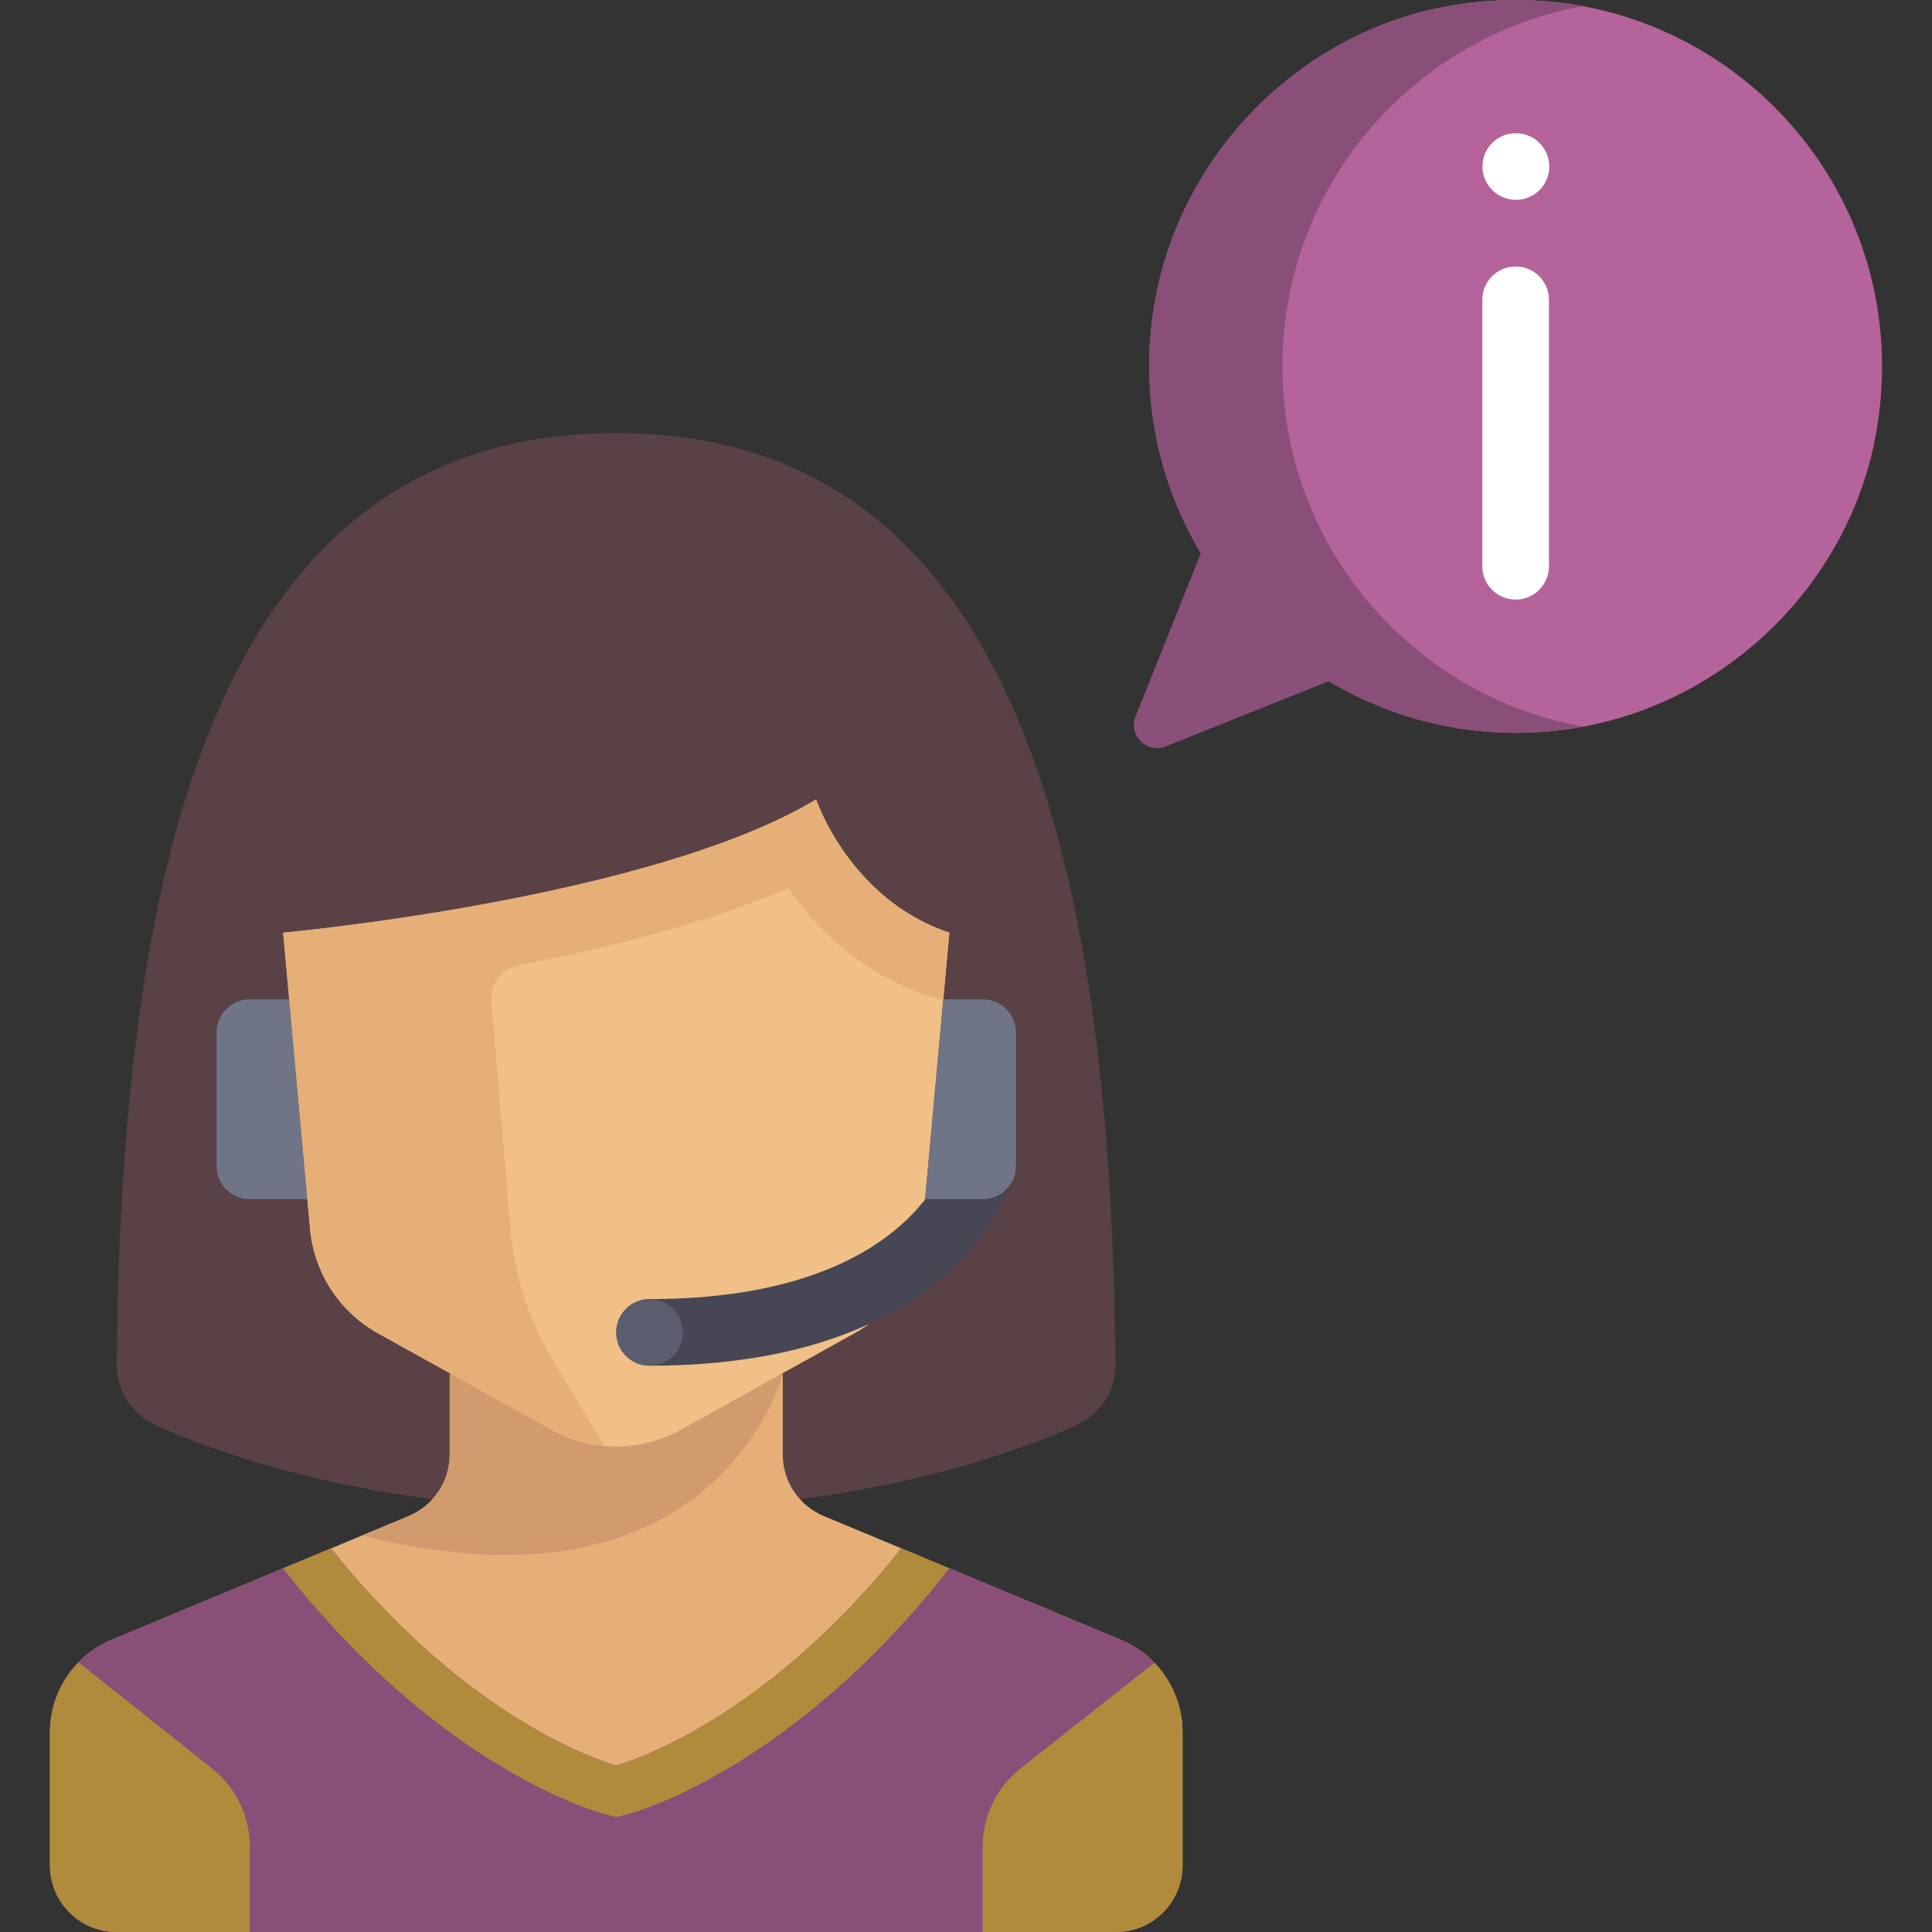 <?xml version="1.0" encoding="UTF-8"?> <svg xmlns="http://www.w3.org/2000/svg" xmlns:xlink="http://www.w3.org/1999/xlink" version="1.1" id="Layer_1" x="0px" y="0px" viewBox="0 0 512 512" style="enable-background:new 0 0 512 512;" xml:space="preserve"><rect x="0" y="0" width="512" height="512" fill="#333333" stroke="none"/><path style="fill: rgb(180, 100, 155);" d="M385.79,1.258c-41.281,6.532-74.223,40.256-80.207,81.62c-3.399,23.496,1.803,45.535,12.685,63.797 l-17.284,43.212c-1.982,4.953,2.934,9.87,7.889,7.889l43.212-17.284c18.262,10.881,40.301,16.084,63.797,12.685 c41.364-5.984,75.086-38.926,81.62-80.207C507.947,46.956,451.802-9.188,385.79,1.258z" fill="#28AFF0"></path><path style="fill: rgb(137, 79, 120);" d="M339.862,97.103c0-47.555,34.209-87.054,79.346-95.406c-10.646-1.948-21.863-2.268-33.418-0.438 c-41.281,6.532-74.223,40.255-80.207,81.62c-3.4,23.496,1.803,45.535,12.685,63.797l-17.286,43.212 c-1.981,4.953,2.935,9.869,7.889,7.887l43.212-17.284c18.262,10.881,40.301,16.084,63.797,12.685 c1.165-0.169,2.301-0.436,3.453-0.646C374.136,184.226,339.862,144.703,339.862,97.103z" fill="#23A0EB"></path><g><path style="" d="M401.655,158.897c-4.879,0-8.828-3.953-8.828-8.828V79.448c0-4.875,3.948-8.828,8.828-8.828 s8.828,3.953,8.828,8.828v70.621C410.483,154.944,406.535,158.897,401.655,158.897z" fill="#FFFFFF"></path><path style="" d="M401.741,52.965c-4.879,0-8.871-3.953-8.871-8.828s3.905-8.828,8.785-8.828h0.086 c4.879,0,8.828,3.953,8.828,8.828S406.621,52.965,401.741,52.965z" fill="#FFFFFF"></path></g><path style="" d="M295.623,361.427c0.067,7.018-4.038,13.436-10.443,16.302 c-31.417,14.065-74.432,22.746-121.909,22.746s-90.492-8.682-121.909-22.746c-6.406-2.868-10.51-9.284-10.443-16.302 c1.27-131.996,25.959-246.668,132.352-246.668S294.351,229.431,295.623,361.427z" fill="#5A4146"></path><path style="" d="M297.082,434.589l-78.77-32.821c-6.579-2.741-10.865-9.17-10.865-16.298v-21.332h-88.276v21.333 c0,7.127-4.286,13.556-10.865,16.298l-78.77,32.821c-9.868,4.11-16.297,13.753-16.297,24.445v35.31 c0,9.75,7.905,17.655,17.655,17.655h264.828c9.75,0,17.655-7.905,17.655-17.655v-35.31 C313.379,448.343,306.951,438.7,297.082,434.589z" fill="#E6AF78"></path><path style="" d="M207.448,364.138h-88.276v21.333c0,7.127-4.286,13.556-10.865,16.298l-12.302,5.127 C190.149,430.9,207.448,364.138,207.448,364.138z" fill="#D29B6E"></path><path style="fill: rgb(137, 79, 120);" d="M297.082,434.589l-58.212-24.255c-38.051,47.802-75.56,57.528-75.56,57.528 s-37.508-9.726-75.56-57.528l-58.212,24.255c-9.868,4.111-16.297,13.754-16.297,24.446v35.31c0,9.75,7.905,17.655,17.655,17.655 h264.828c9.75,0,17.655-7.905,17.655-17.655v-35.31C313.379,448.343,306.951,438.7,297.082,434.589z" fill="#E4EAF6"></path><path style="" d="M251.586,247.172l-7.137,78.504c-1.058,11.636-7.804,21.996-18.017,27.67l-45.974,25.542 c-10.665,5.924-23.631,5.924-34.296,0l-45.973-25.541c-10.214-5.674-16.959-16.034-18.017-27.67l-7.137-78.504 c0,0,97.103-8.828,141.241-35.31C216.276,211.862,225.103,238.345,251.586,247.172z" fill="#F0C087"></path><path style="" d="M172.138,361.931c-4.879,0-8.828-3.953-8.828-8.828s3.948-8.828,8.828-8.828 c67.293,0,78.354-35.224,78.793-36.724c1.345-4.638,6.189-7.38,10.854-6.078c4.655,1.298,7.423,6.047,6.182,10.716 C267.423,314.225,253.793,361.931,172.138,361.931z" fill="#464655"></path><circle style="" cx="172.138" cy="353.103" r="8.828" fill="#5B5D6E"></circle><g><path style="" d="M260.414,264.828h-10.433l-4.815,52.966h15.249c4.875,0,8.828-3.953,8.828-8.828v-35.31 C269.241,268.78,265.289,264.828,260.414,264.828z" fill="#707487"></path><path style="" d="M76.64,264.828H66.207c-4.875,0-8.828,3.953-8.828,8.828v35.31c0,4.875,3.953,8.828,8.828,8.828 h15.247L76.64,264.828z" fill="#707487"></path></g><g><path style="fill: rgb(177, 139, 60);" d="M56.268,468.738l-35.433-28.184c-4.748,4.855-7.594,11.42-7.594,18.481v35.31 c0,9.75,7.905,17.655,17.655,17.655h35.31v-22.582C66.207,481.373,62.55,473.764,56.268,468.738z" fill="#D7DEED"></path><path style="fill: rgb(177, 139, 60);" d="M313.379,494.345v-35.31c0-7.006-2.798-13.526-7.479-18.37l-35.548,28.074 c-6.282,5.026-9.939,12.634-9.939,20.68V512h35.31C305.474,512,313.379,504.095,313.379,494.345z" fill="#D7DEED"></path><path style="fill: rgb(177, 139, 60);" d="M238.87,410.334c-38.051,47.802-75.56,57.528-75.56,57.528s-37.508-9.726-75.56-57.528 l-12.729,5.304c41.523,53.035,83.147,64.562,84.9,65.026l3.388,0.897l3.388-0.897c1.753-0.465,43.379-11.99,84.9-65.026 L238.87,410.334z" fill="#D7DEED"></path></g><path style="" d="M216.276,211.862c-44.138,26.483-141.241,35.31-141.241,35.31l1.599,17.582l0,0l5.538,60.92 c1.058,11.637,7.804,21.996,18.018,27.671l45.973,25.54c4.376,2.432,9.145,3.809,13.978,4.245l-13.801-23.002 c-6.259-10.431-10.038-22.158-11.048-34.281l-5.053-60.63c-0.375-4.504,2.688-8.524,7.125-9.388 c23.666-4.604,50.141-11.23,71.539-20.499c7.167,10.375,18.956,22.542,37.1,28.589l1.878,0.626l1.97,0.194l0.137,0.013l1.598-17.581 C225.103,238.345,216.276,211.862,216.276,211.862z" fill="#E6AF78"></path></svg> 